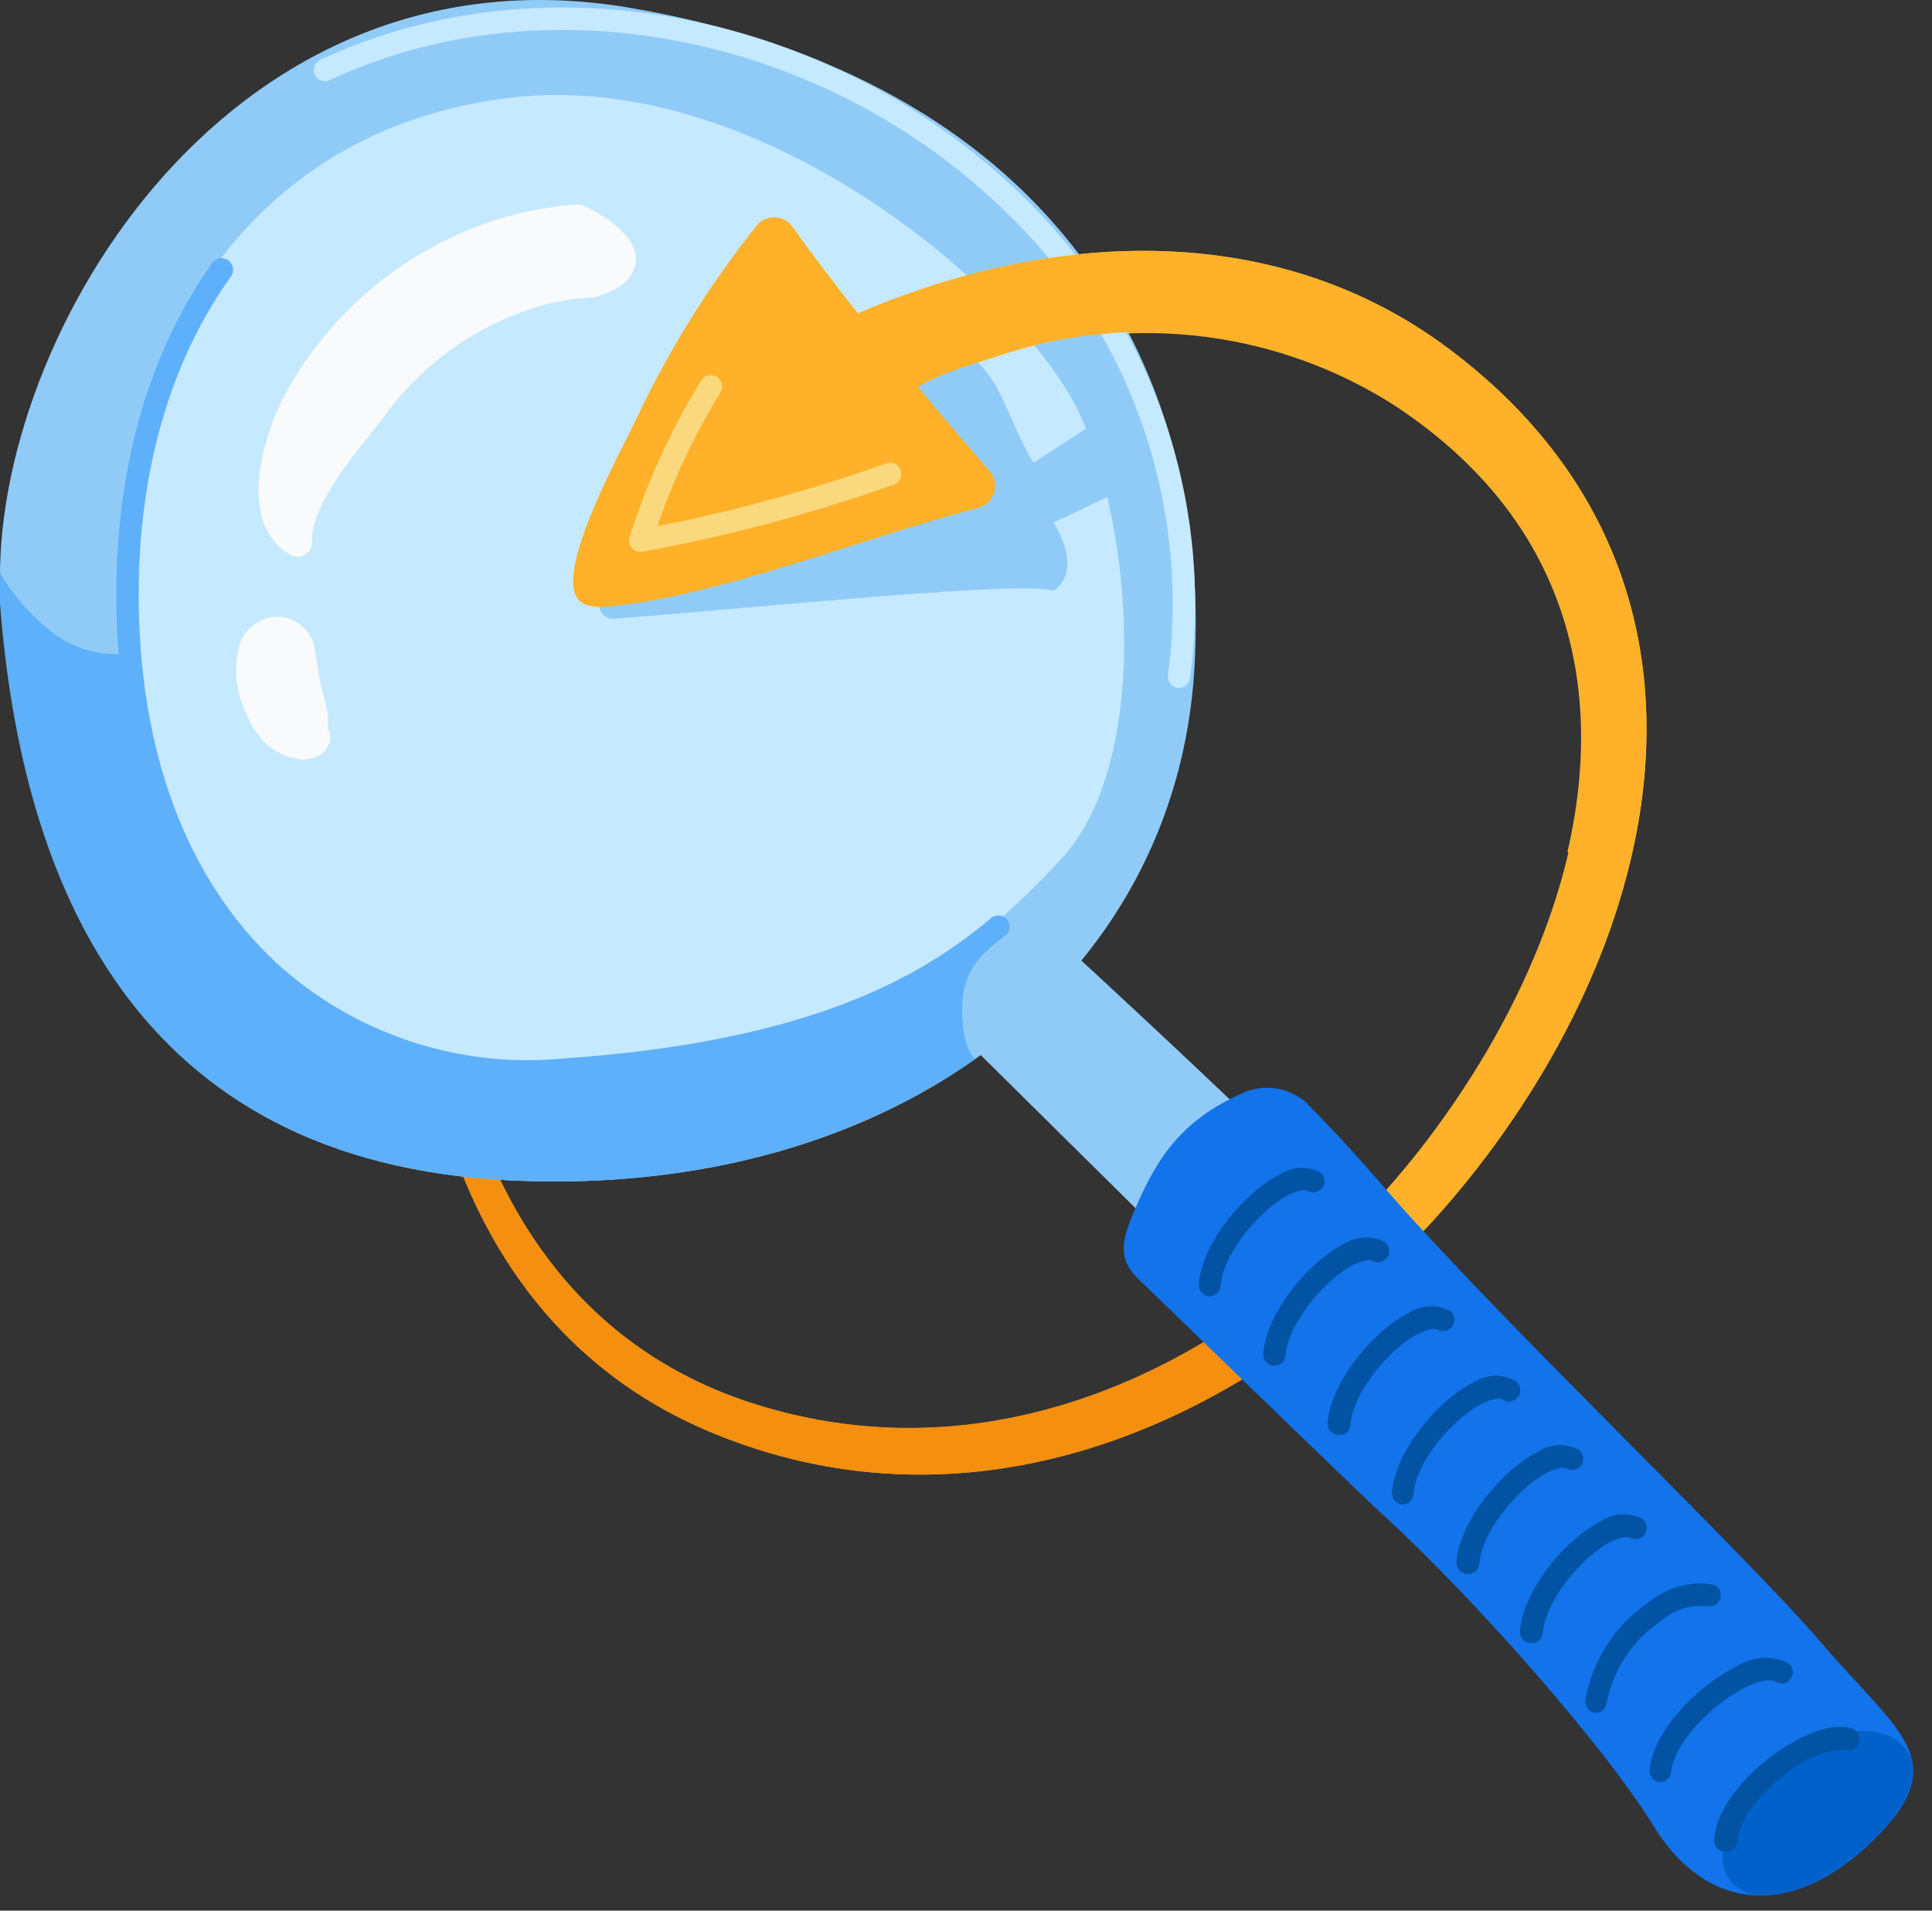 <?xml version="1.0" encoding="UTF-8"?>
<svg width="91px" height="90px" viewBox="0 0 91 90" version="1.1" xmlns="http://www.w3.org/2000/svg" xmlns:xlink="http://www.w3.org/1999/xlink">
    <rect x="0" y="0" width="91" height="90" fill="#333333" stroke="none"/>
    <!-- Generator: sketchtool 55.1 (78136) - https://sketchapp.com -->
    <title>56941943-EE17-4433-88D1-3C51FD61EEA9</title>
    <desc>Created with sketchtool.</desc>
    <g id="Page-1" stroke="none" stroke-width="1" fill="none" fill-rule="evenodd">
        <g id="home-desktop" transform="translate(-540, -745)">
            <g id="Categories" transform="translate(220, 445)">
                <g id="category-6" transform="translate(260, 260)">
                    <g id="iconos-2.0-58" transform="translate(60, 40)">
                        <g id="_Grupo_2">
                            <g id="_Grupo_3" transform="translate(19.822, 9.9)" fill="#FFB229">
                                <path d="M48.428,6.534 C39.526,-0.144 27.886,1.134 18.497,5.832 C16.353,4.716 15.704,2.907 14.893,0.729 C14.821,0.54 14.758,0.342 14.686,0.135 C14.531,0.257 14.407,0.414 14.326,0.594 C12.812,3.816 11.253,7.02 9.821,10.269 C9.235,11.583 5.55,18.054 7.316,18.981 C7.713,19.142 8.147,19.185 8.568,19.107 C14.614,18.585 20.335,17.055 26.264,15.876 C26.628,15.798 26.95,15.586 27.165,15.282 C26.886,15.66 23.561,11.862 23.318,11.493 C22.849,10.782 22.2,10.026 22.561,9.234 C23.155,7.947 26.165,7.245 27.417,6.867 C33.639,4.83 40.449,5.707 45.95,9.252 C58.853,17.838 55.762,32.472 47.752,43.335 C40.445,53.235 28.3,60.174 15.821,56.268 C7.136,53.568 2.811,46.287 1.351,38.088 C0.901,38.007 0.45,37.926 0.009,37.836 C1.171,46.368 5.226,54.117 13.83,57.636 C27.931,63.405 42.283,55.449 50.618,43.992 C59.366,31.977 61.574,16.389 48.428,6.534 Z" id="Path"></path>
                            </g>
                            <g id="_Grupo_4" transform="translate(18.921, 47.7)" fill="#F48F10">
                                <path d="M41.779,12.717 C34.769,18.378 25.822,21.303 16.704,18.459 C8.019,15.759 3.694,8.478 2.234,0.279 C1.784,0.198 1.333,0.117 0.892,0.027 C2.054,8.559 6.109,16.308 14.713,19.827 C24.93,24.012 35.283,20.988 43.383,14.652 C42.824,14.022 42.292,13.383 41.779,12.717 Z" id="Path"></path>
                            </g>
                            <g id="_Grupo_5">
                                <g id="_Grupo_6" transform="translate(28.832, 26.1)" fill="#90CBF8">
                                    <path d="M4.109,10.476 C4.109,10.476 37.445,43.524 40.671,46.548 C44.44,50.138 47.922,54.017 51.086,58.149 C53.158,61.2 56.069,61.974 58.375,59.742 C60.682,57.51 58.645,56.286 55.672,52.929 C52.699,49.572 43.293,40.5 38.932,35.64 C33.183,29.268 24.921,21.753 16.957,14.4 C9.199,7.254 3.325,-0.711 1.333,0.828 C-0.658,2.367 4.109,10.476 4.109,10.476 Z" id="Path"></path>
                                </g>
                                <g id="_Grupo_7" fill="#90CBF8">
                                    <path d="M0.045,28.404 C-0.802,16.821 10.253,-2.943 29.679,0.369 C49.104,3.681 57.132,16.794 56.258,31.5 C55.384,46.206 42.166,56.412 24.174,55.611 C6.181,54.81 1,41.4 0.045,28.404 Z" id="Path"></path>
                                </g>
                                <g id="_Grupo_8" transform="translate(0, 27)" fill="#5EB0FA">
                                    <path d="M46.572,17.721 C43.121,14.508 36.95,16.488 33.057,17.838 C28.814,19.323 24.471,21.213 19.876,20.538 C15.656,19.793 12.021,17.133 10.037,13.338 C8.294,10.327 7.362,6.916 7.334,3.438 C5.653,4.132 3.725,3.841 2.325,2.682 C1.398,1.931 0.611,1.023 1.25344179e-15,0 C1.25344179e-15,0.486 1.25344179e-15,0.963 1.25344179e-15,1.431 C1,14.4 6.172,27.81 24.174,28.611 C32.796,28.998 40.319,26.811 45.923,22.896 C45.293,22.248 45.266,20.628 45.356,19.935 C45.454,19.066 45.891,18.27 46.572,17.721 L46.572,17.721 Z" id="Path"></path>
                                </g>
                                <g id="_Grupo_9" transform="translate(5.406, 3.6)" fill="#C5E9FF">
                                    <path d="M0.198,24.39 C0.198,11.997 6.884,2.322 18.768,0.99 C30.652,-0.342 42.797,10.341 45.383,15.768 C47.969,21.195 48.834,32.346 44.545,36.9 C40.256,41.454 35.238,45.846 20.795,46.8 C9.235,47.628 0.189,39.213 0.198,24.39 Z" id="Path"></path>
                                </g>
                                <g id="_Grupo_10" transform="translate(11.713, 9)" fill="#F8FAFB">
                                    <path d="M18.245,3.231 C18.29,2.331 17.227,1.503 16.533,1.089 C16.244,0.913 15.943,0.756 15.632,0.621 C14.053,0.714 12.496,1.035 11.01,1.575 C6.952,3.053 3.592,5.989 1.586,9.81 C0.577,11.889 -0.487,15.696 1.955,17.136 C2.169,17.257 2.43,17.256 2.643,17.134 C2.856,17.012 2.988,16.787 2.991,16.542 C2.874,14.742 5.262,12.087 6.298,10.737 C8.16,8.098 10.884,6.188 14.001,5.337 C14.764,5.151 15.542,5.036 16.326,4.995 C17.227,4.707 18.191,4.275 18.245,3.231 Z" id="Path"></path>
                                </g>
                                <g id="_Grupo_11" transform="translate(27.931, 16.2)" fill="#90CBF8">
                                    <path d="M1.063,12.942 C8.695,12.339 20.308,11.142 21.687,11.628 C23.164,10.62 21.687,8.406 21.687,8.406 C24.246,7.308 27.534,5.193 27.832,7.137 C26.84,3.321 26.363,1.998 26.363,1.998 C24.885,2.898 20.75,5.598 20.75,5.598 C18.948,2.709 18.705,-1.98 13.974,1.998 C10.524,4.869 2.261,9.765 0.46,11.826 C0.271,12.038 0.235,12.345 0.37,12.595 C0.505,12.845 0.782,12.983 1.063,12.942 L1.063,12.942 Z" id="Path"></path>
                                </g>
                                <g id="_Grupo_12" transform="translate(5.406, 11.7)" fill="#5EB0FA">
                                    <path d="M19.678,39.312 C14.945,39.399 10.362,37.651 6.893,34.434 C2.388,30.267 0.072,23.994 0.072,16.29 C0.072,10.251 1.631,4.86 4.577,0.702 C4.686,0.541 4.873,0.451 5.068,0.465 C5.262,0.48 5.433,0.596 5.518,0.771 C5.603,0.946 5.587,1.153 5.478,1.314 C2.622,5.292 1.126,10.467 1.126,16.29 C1.126,23.688 3.37,29.7 7.613,33.66 C11.279,37.001 16.189,38.636 21.128,38.16 C32.913,37.35 38.058,34.227 41.229,31.59 C41.37,31.441 41.584,31.386 41.779,31.449 C41.975,31.512 42.116,31.682 42.143,31.885 C42.17,32.088 42.077,32.289 41.905,32.4 C38.616,35.1 33.292,38.385 21.182,39.213 C20.69,39.279 20.188,39.312 19.678,39.312 Z" id="Path"></path>
                                </g>
                                <g id="_Grupo_13" transform="translate(10.812, 28.8)" fill="#F8FAFB">
                                    <path d="M1.802,6.3 C1.998,6.463 2.213,6.602 2.442,6.714 C2.577,6.777 3.262,7.083 2.829,6.786 C3.667,7.353 5.154,6.597 4.631,5.49 C4.685,5.598 4.631,5.841 4.631,5.49 C4.646,5.28 4.646,5.07 4.631,4.86 C4.555,4.422 4.453,3.99 4.325,3.564 C4.154,2.871 4.1,2.151 3.937,1.44 C3.655,0.658 2.873,0.17 2.045,0.261 C1.228,0.366 0.571,0.983 0.414,1.791 C0.185,2.833 0.329,3.922 0.82,4.869 C1.031,5.416 1.368,5.906 1.802,6.3 L1.802,6.3 Z" id="Path"></path>
                                </g>
                                <g id="_Grupo_14" transform="translate(52.257, 50.4)" fill="#1273EB">
                                    <path d="M33.544,27 C29.94,22.779 18.227,11.646 12.992,5.589 C11.65,4.05 10.812,3.114 9.235,1.503 C8.485,0.873 7.463,0.676 6.532,0.981 C3.541,2.214 2.289,4.005 1.207,6.552 C0.649,7.866 0.306,8.811 1.324,9.81 C7.208,15.507 11.83,19.989 13.037,21.096 C17.038,24.768 23.237,31.725 25.651,35.649 C28.066,39.573 32.075,40.095 35.959,36.306 C39.842,32.517 37.121,31.194 33.544,27 Z" id="Path"></path>
                                </g>
                                <g id="_Grupo_15" transform="translate(81.089, 81)" fill="#0161CB">
                                    <path d="M7.487,0.639 C5.478,0.072 3.171,1.944 1.739,3.168 C0.306,4.392 -1.108,7.515 1.514,8.271 C3.316,8.379 5.208,7.56 7.109,5.706 C8.776,4.077 9.226,2.907 8.911,1.764 C8.624,1.199 8.104,0.787 7.487,0.639 L7.487,0.639 Z" id="Path"></path>
                                </g>
                                <g id="_Grupo_16" transform="translate(14.416, 0)" fill="#C5E9FF">
                                    <path d="M41.121,32.4 L41.04,32.4 C40.752,32.354 40.555,32.085 40.599,31.797 C41.664,23.739 38.839,15.654 32.985,10.008 C24.327,1.557 11.199,-0.972 1.063,3.798 C0.808,3.884 0.528,3.765 0.413,3.521 C0.298,3.278 0.384,2.986 0.613,2.844 C11.136,-2.115 24.75,0.504 33.715,9.198 C39.812,15.083 42.754,23.508 41.644,31.905 C41.625,32.181 41.398,32.396 41.121,32.4 Z" id="Path"></path>
                                </g>
                            </g>
                            <g id="_Grupo_17" transform="translate(26.129, 9.9)" fill="#FFB229">
                                <path d="M17.75,9.099 C15.479,6.399 13.245,3.645 11.199,0.783 C11.007,0.512 10.698,0.346 10.366,0.336 C10.033,0.325 9.715,0.471 9.505,0.729 C7.275,3.531 5.376,6.581 3.847,9.819 C3.262,11.133 -0.423,17.604 1.342,18.531 C1.739,18.692 2.174,18.735 2.595,18.657 C7.586,18.225 14.641,15.399 19.948,14.022 C20.303,13.93 20.586,13.662 20.695,13.312 C20.805,12.963 20.727,12.581 20.489,12.303 C19.57,11.241 18.657,10.173 17.75,9.099 Z" id="Path"></path>
                            </g>
                            <g id="_Grupo_18" transform="translate(39.644, 11.7)" fill="#FFB229">
                                <path d="M28.606,4.734 C20.182,-1.566 9.307,-0.783 0.207,3.303 C1.225,4.455 2.225,5.616 3.19,6.813 C4.271,5.913 6.532,5.373 7.541,5.013 C13.763,2.976 20.573,3.853 26.075,7.398 C34.229,12.798 35.986,20.664 34.184,28.44 L37.04,29.277 C39.301,20.421 37.373,11.304 28.606,4.734 Z" id="Path"></path>
                            </g>
                            <g id="_Grupo_19" transform="translate(55.861, 54.9)" fill="#0353A5">
                                <path d="M1.09,6.165 L1.09,6.165 C0.8,6.141 0.583,5.888 0.604,5.598 C0.748,3.672 2.73,1.278 4.397,0.432 C4.967,0.057 5.692,0.009 6.307,0.306 C6.531,0.47 6.592,0.779 6.445,1.015 C6.299,1.251 5.995,1.334 5.748,1.206 C5.577,1.098 5.235,1.206 4.847,1.377 C3.487,2.07 1.748,4.14 1.631,5.679 C1.607,5.958 1.371,6.171 1.09,6.165 L1.09,6.165 Z" id="Path"></path>
                            </g>
                            <g id="_Grupo_20" transform="translate(59.465, 57.6)" fill="#0353A5">
                                <path d="M0.523,6.732 L0.523,6.732 C0.232,6.708 0.015,6.455 0.036,6.165 C0.18,4.239 2.162,1.845 3.829,0.999 C4.408,0.626 5.143,0.588 5.757,0.9 C5.982,1.064 6.042,1.373 5.896,1.609 C5.749,1.845 5.445,1.928 5.199,1.8 C5.028,1.692 4.685,1.8 4.298,1.971 C2.937,2.664 1.198,4.734 1.081,6.273 C1.044,6.548 0.8,6.749 0.523,6.732 Z" id="Path"></path>
                            </g>
                            <g id="_Grupo_21" transform="translate(62.168, 61.2)" fill="#0353A5">
                                <path d="M0.847,6.399 L0.847,6.399 C0.557,6.375 0.34,6.122 0.36,5.832 C0.514,3.906 2.487,1.512 4.154,0.666 C4.737,0.27 5.489,0.222 6.118,0.54 C6.342,0.704 6.402,1.013 6.256,1.249 C6.109,1.485 5.806,1.568 5.559,1.44 C5.388,1.332 5.046,1.44 4.658,1.611 C3.298,2.304 1.559,4.374 1.442,5.913 C1.43,6.057 1.361,6.191 1.248,6.283 C1.136,6.375 0.991,6.417 0.847,6.399 L0.847,6.399 Z" id="Path"></path>
                            </g>
                            <g id="_Grupo_22" transform="translate(64.871, 64.8)" fill="#0353A5">
                                <path d="M1.18,6.075 L1.18,6.075 C0.89,6.051 0.673,5.798 0.694,5.508 C0.838,3.582 2.82,1.188 4.487,0.342 C5.069,-0.056 5.823,-0.104 6.451,0.216 C6.628,0.308 6.739,0.491 6.738,0.69 C6.736,0.89 6.624,1.072 6.445,1.161 C6.267,1.251 6.054,1.234 5.892,1.116 C5.721,1.017 5.379,1.116 4.991,1.287 C3.604,1.971 1.802,4.05 1.712,5.589 C1.688,5.865 1.457,6.076 1.18,6.075 L1.18,6.075 Z" id="Path"></path>
                            </g>
                            <g id="_Grupo_23" transform="translate(68.475, 67.5)" fill="#0353A5">
                                <path d="M0.613,6.642 L0.613,6.642 C0.322,6.618 0.105,6.365 0.126,6.075 C0.279,4.149 2.252,1.755 3.919,0.909 C4.502,0.513 5.255,0.465 5.883,0.783 C6.108,0.947 6.168,1.256 6.022,1.492 C5.875,1.728 5.572,1.811 5.325,1.683 C5.154,1.575 4.811,1.683 4.424,1.854 C3.063,2.547 1.324,4.617 1.207,6.156 C1.196,6.3 1.126,6.434 1.014,6.526 C0.902,6.618 0.757,6.66 0.613,6.642 Z" id="Path"></path>
                            </g>
                            <g id="_Grupo_24" transform="translate(71.178, 71.1)" fill="#0353A5">
                                <path d="M0.901,6.3 L0.901,6.3 C0.611,6.276 0.394,6.023 0.414,5.733 C0.559,3.807 2.541,1.413 4.208,0.567 C4.791,0.171 5.543,0.123 6.172,0.441 C6.396,0.605 6.456,0.914 6.31,1.15 C6.164,1.386 5.86,1.469 5.613,1.341 C5.442,1.233 5.1,1.341 4.712,1.512 C3.352,2.205 1.613,4.275 1.496,5.814 C1.484,5.958 1.415,6.092 1.302,6.184 C1.19,6.276 1.045,6.318 0.901,6.3 Z" id="Path"></path>
                            </g>
                            <g id="_Grupo_25" transform="translate(73.881, 73.8)" fill="#0353A5">
                                <path d="M1.27,6.885 L1.27,6.885 C0.98,6.861 0.763,6.608 0.784,6.318 C1.108,4.433 2.184,2.76 3.766,1.683 C4.622,0.968 5.747,0.662 6.848,0.846 C7.093,0.948 7.225,1.216 7.157,1.472 C7.088,1.729 6.841,1.896 6.577,1.863 C5.782,1.771 4.985,2.016 4.379,2.538 C3.039,3.43 2.111,4.82 1.802,6.399 C1.779,6.675 1.547,6.886 1.27,6.885 Z" id="Path"></path>
                            </g>
                            <g id="_Grupo_26" transform="translate(77.485, 77.4)" fill="#0353A5">
                                <path d="M0.703,6.552 L0.703,6.552 C0.412,6.528 0.196,6.275 0.216,5.985 C0.351,4.185 2.415,2.052 4.253,1.125 C4.971,0.646 5.882,0.562 6.676,0.9 C6.853,0.992 6.964,1.175 6.963,1.374 C6.962,1.574 6.849,1.756 6.671,1.845 C6.492,1.935 6.279,1.918 6.118,1.8 C5.938,1.683 5.415,1.737 4.685,2.106 C3.135,2.889 1.333,4.725 1.225,6.102 C1.186,6.36 0.964,6.551 0.703,6.552 L0.703,6.552 Z" id="Path"></path>
                            </g>
                            <g id="_Grupo_27" transform="translate(80.188, 81)" fill="#0353A5">
                                <path d="M1.036,6.228 L1.036,6.228 C0.746,6.204 0.529,5.951 0.55,5.661 C0.649,4.365 1.685,2.88 3.316,1.674 C4.37,0.9 5.874,0.144 6.92,0.387 C7.126,0.405 7.303,0.542 7.373,0.737 C7.442,0.931 7.393,1.149 7.245,1.294 C7.098,1.439 6.879,1.486 6.685,1.413 C5.685,1.467 4.733,1.857 3.982,2.52 C2.613,3.528 1.721,4.761 1.64,5.733 C1.631,5.881 1.561,6.018 1.446,6.112 C1.332,6.206 1.183,6.248 1.036,6.228 L1.036,6.228 Z" id="Path"></path>
                            </g>
                        </g>
                        <g id="_Grupo_28" transform="translate(28.832, 17.1)" fill="#FAD97E">
                            <path d="M1.333,8.892 C1.164,8.891 1.005,8.81 0.905,8.673 C0.806,8.536 0.777,8.36 0.829,8.199 C1.644,5.61 2.776,3.131 4.199,0.819 C4.3,0.658 4.48,0.564 4.67,0.571 C4.86,0.578 5.031,0.686 5.12,0.855 C5.209,1.023 5.201,1.225 5.1,1.386 C3.875,3.367 2.881,5.48 2.135,7.686 C5.808,6.965 9.422,5.972 12.947,4.716 C13.216,4.644 13.494,4.791 13.586,5.053 C13.678,5.315 13.553,5.603 13.299,5.715 C9.423,7.092 5.443,8.154 1.397,8.892 L1.333,8.892 Z" id="Path"></path>
                        </g>
                    </g>
                </g>
            </g>
        </g>
    </g>
</svg>